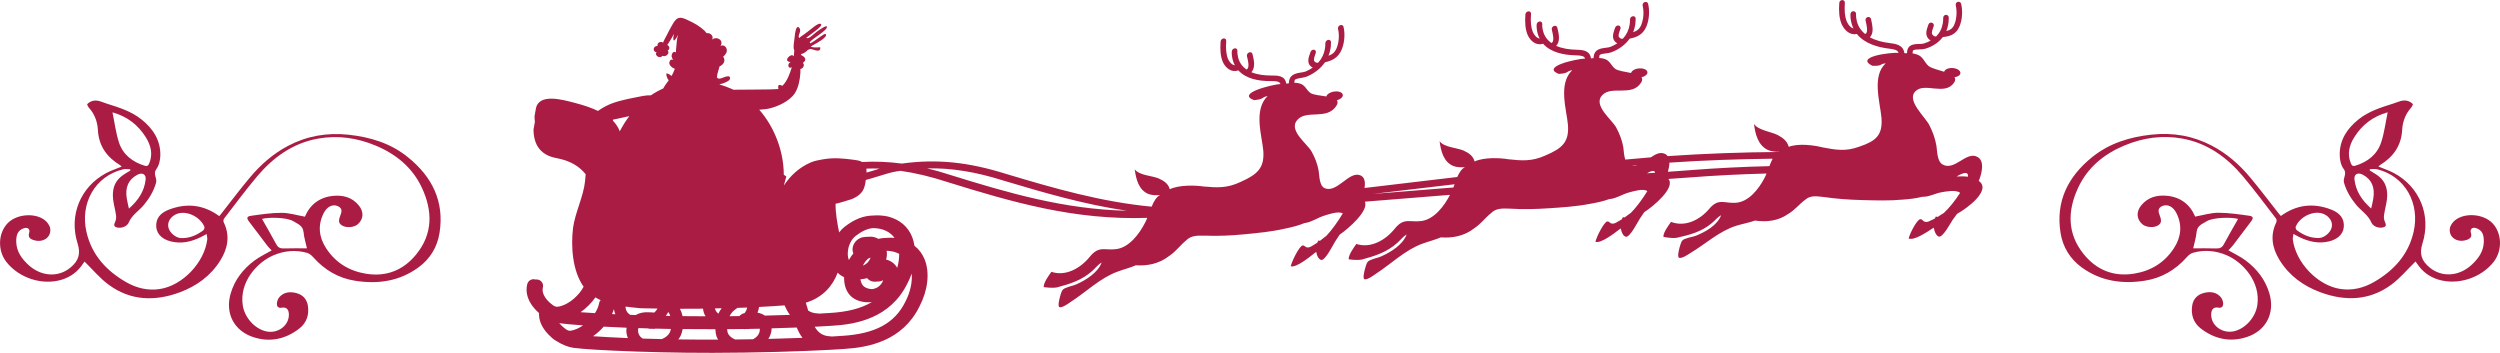 <?xml version="1.0" encoding="UTF-8"?><svg id="b" xmlns="http://www.w3.org/2000/svg" viewBox="0 0 520.34 73.41"><g id="c"><path d="M411.91,37.54c.65-1.71,1.16-4.09-.34-4.88-2.3-1.3-4.78,3.07-7.31,1.54-1.08-.69-1.05-2.71-1.22-3.85-.26-1.53-.78-2.94-1.44-4.23-.75-1.68-5.02-5.27-2.85-7.19,1.91-1.81,6.1,1.05,7.96-1.73,.31-.45,.3-.81,.09-1.12,.68-.09,1.19-.42,1.23-.85,.04-.54-.69-1.02-1.62-1.07-.88-.05-1.64,.29-1.76,.78-1.22-.39-2.59-.71-3.22-1.18-.95-.8-1.11-1.99-2.46-2.43-.28-.11-.58-.17-.89-.21,0-.33,.03-.56,.14-.65,.21-.16,.78-.17,1.24-.19,.41-.01,.84-.02,1.2-.12,1.59-.46,2.85-1.32,3.71-2.45,1.32-.12,2.73-.45,3.47-2.21,.57-1.35,.7-3.15,.35-4.7-.07-.31-.38-.5-.69-.42-.31,.08-.51,.39-.44,.7,.3,1.33,.19,2.86-.28,4-.35,.84-.88,1.2-1.68,1.37,.19-.46,.33-.94,.41-1.46,.06-.29,.07-.59,.08-.89,0-.13,.01-.27,.02-.4,.02-.32-.21-.59-.53-.61-.32-.02-.6,.23-.62,.55-.01,.15-.02,.3-.02,.45-.01,.26-.02,.5-.07,.73-.17,1.09-.64,2.01-1.37,2.75-.01,0-.02,0-.04,0-.06,.02-.26,.08-.55-.16-.46-.35-.37-.76-.04-1.68,.03-.1,.07-.19,.1-.28,.11-.3-.05-.63-.36-.72-.3-.1-.63,.07-.74,.38-.03,.09-.06,.18-.09,.27-.3,.83-.76,2.09,.4,2.96,.05,.04,.11,.08,.16,.11-.44,.25-.93,.46-1.47,.62-.22,.06-.57,.07-.91,.08-.69,.02-1.4,.04-1.93,.43-.54,.43-.6,1.04-.61,1.49-.18,0-.37,0-.55,0-.22-1.75-1.85-1.96-3.08-2.11-1.33-.16-2.84-.5-4.11-1.2,.09-.09,.16-.18,.23-.28,.6-.91,.28-2.29,.08-3.21-.03-.11-.05-.22-.07-.31-.06-.31-.37-.49-.68-.41-.32,.08-.52,.4-.45,.7,.02,.1,.05,.21,.07,.33,.15,.63,.41,1.82,.09,2.3-.04,.06-.12,.14-.27,.19-.78-.64-1.39-1.48-1.69-2.59-.15-.6-.21-1.12-.18-1.56,.02-.32-.22-.58-.54-.59-.32,0-.6,.25-.62,.57-.04,.56,.03,1.21,.21,1.93,.11,.39,.25,.75,.41,1.09-.9-.22-1.4-1.47-1.43-1.53-.36-.94-.48-2.22-.36-3.8,.02-.32-.21-.58-.53-.58-.32,0-.6,.25-.63,.57-.14,1.77,0,3.18,.43,4.29,.34,.87,1.27,2.23,2.68,2.26,.18,0,.36-.02,.55-.06,1.61,2.01,4.34,2.76,6.61,3.04,1.29,.15,1.88,.32,2.07,.89-1.75-.12-9.23,.82-5.45,2.7,2.25,.06,1.4-.43,2.79-.51-2.98,2.56-1.15,8.27-.89,11.42,.23,3.53-1.13,4.74-4.62,5.91-2.86,1.07-4.97,.66-7.71,.14-1.55-.41-4.95-.89-6.98-.1-.31-1.14-1.1-1.82-2.28-2.45-1.39-.71-4.05-.97-4.96-2.32,.27,2.08,.82,4.45,2.91,5.43,.65,.28,1.49,.4,2.34,.38-.02,0-.04,.02-.06,.03-7.59,.06-15.33,.32-23.15,.86-.15-.21-.35-.38-.63-.49-.93-.42-1.9,.09-2.88,.75-1.45,.12-2.9,.24-4.36,.38-.32,.03-.64,.06-.96,.08-.27-.82-.3-1.86-.4-2.56-.26-1.49-.79-2.83-1.45-4.05-.76-1.59-5.06-4.71-2.88-6.84,1.92-1.99,6.15,.41,8.02-2.55,.31-.48,.3-.84,.09-1.12,.69-.16,1.2-.55,1.24-.97,.04-.54-.69-.93-1.64-.89-.89,.04-1.65,.47-1.77,.96-1.23-.25-2.61-.43-3.25-.83-.96-.7-1.12-1.86-2.48-2.16-.28-.08-.59-.11-.9-.12,0-.33,.03-.56,.14-.66,.21-.18,.78-.25,1.25-.31,.42-.05,.85-.11,1.21-.25,1.6-.62,2.88-1.6,3.74-2.82,1.33-.25,2.75-.73,3.5-2.56,.57-1.4,.7-3.2,.34-4.7-.07-.3-.38-.45-.7-.35-.31,.11-.51,.44-.44,.74,.31,1.28,.2,2.81-.28,3.99-.35,.87-.88,1.28-1.69,1.54,.19-.47,.34-.97,.42-1.49,.06-.3,.07-.6,.08-.89,0-.13,0-.27,.02-.4,.02-.32-.22-.56-.54-.55-.32,.02-.6,.29-.63,.61-.01,.15-.02,.3-.02,.45-.01,.26-.02,.5-.07,.73-.17,1.1-.64,2.07-1.38,2.87-.01,0-.02,0-.04,.01-.06,.03-.26,.11-.55-.1-.47-.3-.38-.71-.04-1.66,.04-.1,.07-.19,.1-.29,.11-.31-.06-.62-.36-.68-.31-.06-.64,.14-.74,.45-.03,.09-.06,.18-.1,.27-.3,.86-.76,2.15,.4,2.89,.05,.04,.11,.06,.16,.09-.44,.29-.94,.55-1.48,.76-.22,.08-.57,.13-.92,.17-.69,.09-1.41,.18-1.94,.62-.54,.48-.6,1.09-.61,1.54-.19,.02-.37,.03-.55,.05-.22-1.72-1.86-1.77-3.1-1.8-1.34-.03-2.86-.23-4.14-.81,.09-.09,.17-.19,.24-.3,.6-.96,.28-2.3,.07-3.19-.02-.11-.05-.21-.07-.3-.06-.3-.38-.46-.69-.35-.32,.11-.52,.44-.46,.74,.02,.1,.05,.2,.07,.32,.15,.62,.42,1.77,.1,2.28-.04,.07-.12,.15-.27,.21-.78-.57-1.4-1.35-1.7-2.42-.16-.58-.21-1.1-.18-1.53,.02-.32-.22-.56-.54-.53-.32,.02-.6,.3-.63,.62-.04,.56,.03,1.19,.21,1.9,.11,.38,.25,.72,.42,1.04-.91-.14-1.41-1.34-1.44-1.4-.36-.9-.49-2.16-.36-3.74,.02-.32-.22-.56-.54-.53-.32,.02-.6,.3-.63,.62-.14,1.77,0,3.15,.44,4.22,.34,.84,1.28,2.11,2.69,2.01,.18-.01,.36-.05,.55-.11,1.62,1.85,4.37,2.35,6.66,2.41,1.3,.03,1.9,.14,2.09,.68-1.76,.06-9.29,1.68-5.49,3.2,2.26-.15,1.41-.56,2.81-.77-3,2.82-1.15,8.31-.89,11.42,.24,3.48-1.13,4.81-4.65,6.3-2.88,1.32-5.01,1.1-7.76,.81-1.56-.28-4.99-.48-7.02,.46-.31-1.11-1.11-1.73-2.3-2.27-1.4-.6-4.08-.67-4.99-1.95,.27,2.05,.82,4.37,2.93,5.19,.65,.23,1.5,.28,2.35,.21-.7,.35-1.19,1.14-1.6,2.05-6.41,.75-12.85,1.52-19.3,2.29,.19-1.22,.04-2.31-.92-2.65-2.33-.91-4.84,3.81-7.4,2.68-1.1-.52-1.07-2.52-1.23-3.62-.27-1.47-.79-2.79-1.46-3.97-.76-1.55-5.08-4.5-2.89-6.7,1.93-2.05,6.17,.17,8.05-2.87,.31-.49,.3-.85,.09-1.12,.69-.19,1.21-.6,1.24-1.03,.04-.54-.7-.9-1.65-.81-.89,.08-1.66,.54-1.78,1.04-1.23-.2-2.62-.32-3.26-.69-.96-.66-1.12-1.81-2.49-2.06-.28-.07-.59-.09-.9-.09,0-.33,.03-.56,.14-.66,.21-.18,.79-.28,1.25-.36,.42-.07,.85-.14,1.22-.29,1.61-.68,2.89-1.71,3.75-2.96,1.33-.31,2.76-.85,3.51-2.71,.57-1.42,.71-3.22,.35-4.7-.07-.29-.39-.43-.7-.31-.32,.12-.51,.46-.44,.76,.31,1.26,.2,2.79-.28,3.99-.36,.88-.89,1.32-1.7,1.61,.19-.48,.34-.98,.42-1.5,.06-.3,.07-.6,.08-.89,0-.13,.01-.27,.02-.4,.02-.32-.22-.55-.54-.52-.32,.03-.6,.31-.63,.63-.01,.15-.02,.3-.02,.45-.01,.26-.02,.5-.07,.73-.17,1.1-.64,2.08-1.38,2.91-.01,0-.03,0-.04,.01-.06,.03-.26,.12-.55-.07-.47-.28-.38-.7-.04-1.65,.04-.1,.07-.2,.1-.29,.1-.32-.06-.61-.36-.67-.31-.05-.64,.16-.74,.48-.03,.09-.06,.18-.1,.28-.3,.86-.77,2.17,.41,2.87,.05,.03,.11,.06,.16,.09-.44,.31-.94,.59-1.49,.82-.22,.09-.57,.15-.92,.2-.7,.11-1.41,.23-1.95,.69-.55,.5-.6,1.11-.61,1.56-.19,.02-.37,.04-.55,.07-.22-1.71-1.87-1.7-3.11-1.69-1.35,0-2.87-.15-4.15-.69,.09-.1,.17-.2,.23-.3,.6-.98,.28-2.31,.07-3.19-.02-.11-.05-.21-.07-.3-.07-.3-.38-.44-.69-.33-.32,.12-.52,.45-.46,.75,.02,.1,.05,.2,.07,.32,.15,.61,.42,1.75,.1,2.27-.04,.07-.12,.15-.27,.22-.78-.55-1.4-1.31-1.7-2.37-.15-.58-.22-1.09-.18-1.52,.02-.32-.22-.55-.54-.52-.32,.03-.6,.31-.63,.63-.04,.56,.03,1.19,.22,1.89,.11,.38,.25,.72,.42,1.03-.91-.12-1.41-1.3-1.44-1.36-.36-.89-.49-2.15-.36-3.73,.02-.32-.22-.55-.54-.52-.32,.03-.6,.31-.63,.63-.14,1.77,0,3.15,.44,4.21,.34,.83,1.28,2.08,2.7,1.94,.18-.02,.36-.06,.56-.12,1.63,1.81,4.38,2.24,6.67,2.22,1.31-.01,1.9,.08,2.09,.61-1.77,.13-9.32,1.95-5.5,3.36,2.27-.22,1.41-.59,2.82-.85-3,2.9-1.15,8.33-.89,11.42,.24,3.47-1.13,4.84-4.66,6.42-2.89,1.39-5.02,1.22-7.78,.98-1.56-.24-4.99-.39-7.03,.57-.31-1.11-1.11-1.71-2.3-2.24-1.4-.59-4.08-.63-5-1.91,.28,2.05,.82,4.36,2.93,5.17,.65,.22,1.5,.27,2.35,.19-.79,.4-1.32,1.36-1.75,2.42-10.47-.99-20.17-3.78-30.24-6.8-7.95-2.5-14.52-3.17-21.76-2.17-2.78-.37-5.49-.48-8.25-.33-.53-.31-1.23-.39-1.85-.47-2.06-.28-4.12-.47-6.26-.09-.82,.15-1.8,.3-2.59,.65-2.45,1.07-4.22,2.73-5.61,4.82,.17-.63,.35-1.26,.52-1.89-.18-.13-.36-.24-.53-.37-.01-4.83-1.89-9.85-5.11-13.53,.86-.05,1.54-.13,1.89-.21,1.86-.39,4.45-1.54,5.54-3.25,.74-1.16,1.05-2.83,1.13-4.13,.01-.21,.03-.56,.01-.89,.53-.03,1.01-.86,.51-1.26,1.01-.69,.32-1.33-.37-1.64,0-.05,0-.1,0-.14,0-.02,0-.04,0-.06,.45-.06,1.01-.43,1.42-.87,.23-.09,.45-.19,.57-.19,.44,.01,2.15,.97,2-.33-.03-.1-1.34,.19-1.99-.18,.61-.4,3.89-1.98,3.07-2.62-.3-.14-2.01,1.4-3.16,1.96-.03-.07-.07-.14-.11-.21,.46-.78,3.69-2.45,3.58-3.24-.05-.51-1.89,.89-2.12,1.04-.46,.3-1.77,1.72-2.17,1.24,.97-.78,3.55-2.48,3.06-2.81-.52-.57-2.22,1.29-4.01,2.44-.17,.1-.34,.25-.5,.43-.06-.08-.12-.16-.14-.25-.01-.13,.03-.27,.07-.42,.05-.15,.1-.3,.15-.45,.05-.15,.09-.32,.09-.49,0-.08-.01-.17-.04-.25-.03-.08-.06-.14-.11-.21-.04-.07-.09-.13-.17-.19-.04-.03-.11-.05-.18-.04-.07,.02-.13,.06-.16,.1-.14,.16-.18,.32-.23,.47-.09,.31-.14,.62-.19,.93-.05,.31-.08,.62-.11,.93-.03,.3-.09,.61-.12,.92-.04,.31-.06,.62-.05,.93,.01,.15,.03,.31,.08,.45,.01,.04,.03,.08,.05,.12,0,.02,0,.04,.01,.06-.04,.39-.07,.78-.11,1.16-.02,0-.04,.01-.06,.02-.35-.86-2.4,1.09-.6,1.2-.73,.32-.58,1.55,.25,1.09-.42,1.39-.97,2.88-1.91,3.81-.03,.02-.07,.03-.1,.05-.68-.4-.94-.16-.78,.68-1.47,.14-7.45,.09-9.38,.14-.16-.08-.32-.15-.48-.23-.81-.35-1.62-.64-2.44-.87,.39-.1,.77-.22,1.15-.37,.2-.08,.41-.18,.6-.29,.1-.06,.19-.13,.28-.21,.08-.08,.17-.18,.2-.32,.02-.11,.02-.24-.05-.36-.08-.12-.22-.15-.33-.15-.23,0-.44,.06-.65,.13-.21,.07-.41,.14-.61,.22-.2,.07-.41,.15-.59,.15,0,0,0,0-.01,0h0c-.19,0-.36-.11-.49-.24,0-.04,0-.08,.01-.12,.04-.46,.14-.91,.3-1.35,.09-.28,.18-.57,.25-.86,.84-.32,1.34-1.25,.74-2,.46-.36,.86-.93,.75-1.52-.1-.56-.7-1.08-1.3-.71,.77-1.19-.79-2.14-1.76-1.32,.38-.63-.18-1.28-.81-1.36-.11-.01-.22-.01-.33,0-.16-.22-.34-.41-.49-.57-1.02-.94-2.19-1.58-3.46-2.16-.57-.26-1.34-.64-1.99-.37-.64,.27-1,1.08-1.34,1.63-.37,.62-.7,1.3-1.03,1.95-.17,.34-.55,.96-.74,1.5-.43-.34-1.3-.05-1.14,.67-1.09,.03-1.01,1.36-.21,1.28-.55,.84,.83,1.45,1.2,.79,.66,.37,1.67-.54,1.1-1.09,.58-.31,.37-.97-.07-1.17,.15-.2,.27-.4,.33-.5,.39-.59,.73-1.2,1.08-1.84-.09,.39-.31,1.14-.02,1.45,.42-.32,.63-.79,.85-1.23-.27,.85-.29,1.77-.38,2.65-.04,.33-.07,.68-.06,1.02-.39-.27-.75,.01-.87,.46-.13,.48,.1,.79,.33,1.15-.39-.32-.77,.04-.83,.47-.08,.48,.25,.77,.56,1.03,.18,.13,.37,.23,.58,.3-.19,.51-.4,1.01-.67,1.49-.06-.03-.12-.07-.18-.11-.12-.08-.23-.18-.37-.26-.13-.08-.29-.14-.46-.15-.03,0-.06,0-.09,0,0,.03,0,.06,0,.09,0,.49,.19,.97,.49,1.34-.39,.54-.82,1.08-1.13,1.69-.89,.4-1.75,.87-2.57,1.43-1.11-.04-2.35,.27-3.41,.48-1.79,.35-4.26,.87-5.88,1.73-.62,.32-1.2,.65-1.73,1.04-1.28-.61-2.88-1.17-4.92-1.7-2.37-.61-7.42-2.07-8.01,1.25-.09,.52-.18,1.04-.28,1.57,0,.39,.03,.77,.08,1.13,0,.02-.01,.04-.01,.06-.09,.52-.18,1.04-.28,1.57,.03,3.27,1.54,5.35,4.77,5.94,2.89,.54,4.72,1.68,6.09,3.35-.02,.46-.07,.95-.13,1.48-.36,3.25-2.04,6.44-2.5,9.68-.46,3.82-.16,8.92,2.2,12.27-.93,1.75-2.83,3.45-4.65,4-.33,.1-.64,.16-.93,.17-.19-.04-.38-.09-.56-.17-.04-.03-.08-.06-.12-.08-.08-.08-.18-.15-.28-.2-.57-.43-1.09-.94-1.46-1.5-.48-.73-.64-1.42-.48-2.07,.18-.72-.25-1.45-.98-1.63-.19-.05-.37-.05-.55-.02-.03-.01-.05-.02-.08-.03-.72-.18-1.46,.26-1.64,.98-.35,1.38-.06,2.84,.84,4.21,.39,.59,.87,1.14,1.4,1.62,.07,.07,.14,.14,.21,.2-.05,1.09,.28,2.2,.98,3.25,.39,.59,.87,1.13,1.4,1.61,.39,.41,.83,.74,1.3,.99,1.18,.76,2.44,1.24,3.48,1.38,3.41,.5,20.05,1.25,34.45,1,.08,0,.16,0,.25,0,.13,0,.26,0,.39,0,9.8-.13,18.55-.55,21.31-.77,5.01-.31,12.09-1.64,15.63-8.85,1.75-3.36,2.16-6.99,1.1-9.7-.46-1.19-1.19-2.17-2.15-2.92-.09-.62-.25-1.22-.46-1.78-.85-2.19-2.59-3.67-5.02-4.3-.02,0-.04,0-.05-.01-1.05-.22-2.03-.29-2.97-.21-2.1,.02-3.98,.76-6,2.32-.43,.33-.83,.74-1.18,1.2-.38-1.91-.76-3.97-.74-5.97,0,.07,3.09-.84,3.37-.96,1.02-.43,2.01-1.06,2.47-2.11,.26-.6,.38-1.24,.44-1.88,.82-.21,1.68-.48,2.53-.74,1.45-.45,2.83-.88,3.92-1.05,.26-.04,.52-.07,.78-.11,3.09,.43,6.27,1.2,9.73,2.32,13.6,4.23,26.53,7.98,41.63,7.47-.14,.37-.28,.71-.44,.98-1.19,2.35-3.3,5.16-5.98,5.52-2.42,.34-3.6-.8-5.55,1.61-1.95,2.41-5.03,4.12-7.98,3.12-.57,.79-1.66,2.31-1.6,3.17,0,0,1.62,.29,2.77,.07,2.71-.72,5.16-1.48,7.33-3.42,.84-.77,1.29-1.41,1.96-1.76-.77,2.11-3.27,3.65-5.2,4.52-.75,.35-1.48,.41-2.23,.76-.89,.29-.94,.87-1.23,1.82-.1,.37-.51,1.9-.17,2.16,.48,.32,1.94-.74,2.4-1.06,3.2-2.06,6.11-4.96,9.69-6.28,1.24-.47,2.61-.8,3.86-1.34,2.26,.16,4.8-.26,6.95-1.95,1.47-1.01,2.18-2.12,3.53-3.24,1.09-1.1,2.47-.98,3.86-.98,2.77,.11,5.43-.01,8.23-.28,2.8-.27,5.6-.53,8.42-1.17,1.52-.31,2.85-.65,4.09-1.16,.08-.01,.16-.02,.24-.04,1.32-.2,2.55-1.1,3.88-1.51,.81-.25,3.01-1.03,3.87-.46-1.03,1.73-2.38,3.58-3.45,4.69-.19,.14-.35,.26-.48,.36-.25,.21-.51,.41-.77,.61-.16,.05-.29,.04-.38-.04-.1,.16-.17,.32-.24,.48-.27,.18-.54,.35-.83,.51-.38,.25-.76,.5-1.2,.47-.51-.02-.62-.53-1.06-.4-.64,.18-2.11,3.04-2.43,4.31,1.13,.39,4.07-2.03,5-2.76,.1-.08,.2-.15,.31-.23,.12,.84,.51,1.53,1.02,1.68,.87,.17,2.52-3.22,2.95-3.89,.29-.46,.6-.92,.91-1.38,1.78-1.2,6.13-4.99,5.24-6.86,5.86-.49,11.78-.96,17.72-1.42-1.19,2.33-3.29,5.1-5.96,5.45-2.42,.33-3.6-.81-5.55,1.61-1.95,2.42-5.03,4.13-7.98,3.16-.57,.8-1.66,2.32-1.6,3.19,0,0,1.62,.28,2.77,.05,2.71-.74,5.17-1.51,7.34-3.45,.85-.77,1.29-1.41,1.96-1.76-.77,2.11-3.27,3.65-5.2,4.52-.75,.35-1.48,.42-2.23,.77-.89,.29-.94,.87-1.23,1.83-.1,.37-.51,1.91-.17,2.16,.48,.31,1.94-.75,2.4-1.08,3.2-2.07,6.11-4.98,9.69-6.28,1.24-.46,2.61-.79,3.86-1.32,2.26,.18,4.79-.21,6.94-1.88,1.47-.99,2.18-2.09,3.53-3.19,1.09-1.08,2.47-.94,3.86-.91,2.76,.17,5.42,.11,8.21-.08,2.79-.19,5.58-.36,8.4-.9,1.52-.26,2.84-.55,4.08-1,.08,0,.16-.02,.24-.03,1.32-.14,2.54-1,3.87-1.35,.8-.22,3-.9,3.85-.29-1.02,1.68-2.37,3.48-3.44,4.54-.19,.13-.35,.24-.48,.34-.26,.2-.51,.39-.77,.58-.16,.04-.28,.03-.38-.06-.1,.15-.17,.31-.24,.47-.27,.17-.54,.33-.83,.48-.38,.23-.76,.47-1.19,.42-.5-.05-.61-.55-1.05-.44-.64,.16-2.11,2.96-2.43,4.22,1.13,.43,4.06-1.87,4.98-2.57,.1-.07,.2-.14,.31-.21,.12,.85,.5,1.56,1.02,1.73,.87,.21,2.51-3.12,2.94-3.77,.29-.45,.6-.9,.91-1.34,1.87-1.19,6.57-5.1,5.03-6.92,1.48-.1,2.95-.2,4.42-.31,5.37-.42,10.71-.68,16-.82-.14,.38-.29,.71-.45,.99-1.19,2.27-3.28,4.93-5.95,5.1-2.41,.17-3.58-1.05-5.52,1.26-1.95,2.31-5.01,3.85-7.95,2.72-.56,.77-1.65,2.24-1.59,3.11,0,0,1.61,.36,2.76,.2,2.7-.6,5.14-1.23,7.3-3.04,.84-.72,1.28-1.34,1.95-1.65-.77,2.07-3.26,3.46-5.18,4.23-.75,.31-1.47,.33-2.22,.65-.89,.25-.93,.82-1.23,1.77-.1,.36-.51,1.89-.17,2.16,.48,.34,1.94-.64,2.39-.94,3.19-1.9,6.08-4.63,9.64-5.71,1.23-.38,2.59-.62,3.84-1.06,2.25,.34,4.77,.13,6.9-1.38,1.46-.88,2.17-1.93,3.51-2.93,1.09-1,2.45-.74,3.83-.6,2.75,.4,5.38,.58,8.15,.65,2.77,.07,5.54,.16,8.34-.1,1.51-.11,2.82-.26,4.05-.59,.08,0,.16,0,.24,0,1.31,0,2.52-.74,3.84-.95,.8-.14,2.98-.58,3.82,.14-1.02,1.58-2.35,3.25-3.41,4.2-.19,.11-.35,.21-.48,.29-.25,.17-.51,.34-.77,.5-.15,.03-.28,0-.37-.1-.09,.14-.17,.29-.24,.45-.26,.14-.53,.28-.82,.39-.38,.2-.75,.39-1.18,.3-.5-.1-.61-.62-1.04-.56-.63,.09-2.09,2.77-2.41,4.01,1.12,.55,4.03-1.47,4.94-2.06,.1-.06,.2-.12,.3-.18,.12,.87,.5,1.63,1.01,1.85,.86,.3,2.49-2.87,2.92-3.48,.29-.42,.59-.84,.91-1.25,2-1.07,7.32-4.97,4.48-6.88Zm-69.11-1.47c1.11-.66,1.61-.6,1.69-.12-.56,.04-1.13,.08-1.69,.12Zm-3.12-1.58c.38-.03,.75-.07,1.13-.1-.38,.12-.75,.16-1.13,.1Zm-37.17,4.53c-5.6,.43-11.18,.88-16.72,1.34,5.67-.68,11.33-1.36,16.96-2.01-.08,.23-.16,.46-.24,.68Zm-147,24.99c-.05,.33-.18,.66-.4,.98-.06,.07-.12,.14-.18,.21,0,0,0,0-.02,0-.02,0-.04,0-.06,.01-.06,.01-.12,.02-.18,.04-.13,.04-.25,.1-.35,.18-.16,.1-.31,.22-.44,.36-.6,0-1.2,.01-1.81,.02-.07,0-.15,0-.22,0,.24-.48,.57-.93,1.03-1.28,.21-.16,.41-.31,.6-.45,.69-.02,1.37-.05,2.04-.07Zm-16,1.75c-.31,0-.63-.01-.94-.02,.18-.23,.34-.46,.47-.72,.01-.03,.03-.06,.04-.09,.19,.25,.33,.53,.43,.82Zm-11.43-.36c-.24-.01-.47-.02-.7-.03,.16-.34,.29-.69,.4-1.03,.05,.36,.14,.71,.3,1.06Zm-.49-40.5s1.63-.32,3.39-.73c-.72,.96-1.38,2.01-1.98,3.15-.32-.78-.76-1.51-1.42-2.19,0-.08,0-.15,.01-.22Zm-3.67,36.99c.17,.1,.34,.2,.52,.3,.19,.1,.38,.2,.57,.28-.17,.19-.29,.42-.33,.69-.11,.65-.42,1.35-.85,2.02-1.12-.07-2.13-.14-3-.2,1.19-.82,2.27-1.91,3.09-3.08Zm-4.42,6.78c-.33,.1-.64,.16-.93,.18-.2-.03-.38-.09-.56-.17-.6-.4-1.17-.89-1.61-1.44,.15,.03,.3,.06,.44,.08,.82,.11,2.39,.25,4.51,.4-.6,.42-1.23,.75-1.86,.94Zm3.93,1.31c.81-.56,1.56-1.24,2.22-1.99,1.47,.08,3.08,.15,4.77,.22-.13,.71-.04,1.45,.27,2.16-2.91-.12-5.4-.26-7.25-.39Zm7.73-4.45c-.28-.18-.53-.42-.7-.71-.18-.33-.27-.68-.26-1.01,1.09,.15,2.17,.26,3.19,.35,0,0,1.32,.03,3.44,.06-.01,.03-.03,.06-.04,.09-.14,.28-.36,.53-.64,.76-.38-.06-.76-.09-1.13-.07-.99-.08-1.93,.12-2.71,.57-.39-.01-.77-.03-1.15-.04Zm8.23,3.7c-.27,.55-.87,1.03-1.64,1.35-1.37-.03-2.71-.07-3.99-.11-.28-.18-.53-.41-.7-.7-.27-.49-.33-1-.19-1.48,.66,.02,1.32,.04,1.99,.06,.16,.06,.33,.09,.5,.09,.11,0,.22,0,.32-.02,.1,.02,.21,.03,.32,.04,.17,0,.33-.02,.49-.06,1.04,.02,2.09,.05,3.15,.07-.07,.3-.15,.57-.25,.77Zm6.93-4.99c.04,.31,.1,.6,.18,.86,.09,.26,.21,.5,.36,.73-1.6,0-3.2-.01-4.79-.03-.11-.53-.3-1.05-.57-1.53,1.5,0,3.13,0,4.83-.02Zm-5.14,6.4c.18-.23,.34-.47,.47-.72,.19-.4,.34-.89,.44-1.43,2.26,.02,4.55,.03,6.8,.03,.02,.54,.09,1.04,.22,1.44,.09,.26,.21,.5,.36,.73-2.78,0-5.58,0-8.28-.05Zm8.35-5.34c-.32-.26-.55-.56-.67-.89-.02-.07-.04-.14-.06-.22,.47,0,.93-.02,1.4-.03-.27,.36-.5,.74-.68,1.13Zm8.2,4.5c-.27,.35-.62,.61-1.01,.81-.67,.01-1.34,.02-2.03,.03-.56,0-1.12,.01-1.69,.02-.77-.33-1.33-.82-1.53-1.39-.06-.2-.11-.46-.13-.76,.06,0,.12,0,.19,0,.13,0,.26,0,.39,0,.92,0,1.84-.02,2.74-.03,.1,.02,.21,.03,.31,.03,.11,0,.22-.01,.32-.04,.1,.02,.21,.03,.32,.03,.11,0,.22-.01,.33-.04,.74-.01,1.48-.03,2.2-.04,.05,.46-.1,.95-.42,1.4Zm-.07-4.72c.17-.39,.28-.79,.32-1.19,1.96-.1,3.77-.21,5.31-.33,.31,.7,.67,1.38,1.12,1.98-1.6,.05-3.35,.1-5.21,.15-.44-.31-.97-.51-1.54-.61Zm2.26,5.46c.45-.71,.68-1.47,.68-2.2,1.88-.05,3.64-.11,5.23-.17,.32,.77,.7,1.5,1.19,2.15-2.13,.08-4.53,.16-7.1,.22Zm28.93-11.53c.36-.68,.65-1.37,.9-2.07,.17,1.78-.29,3.89-1.32,5.87-2.19,4.44-6.22,6.66-13.1,7.09-.52,.04-1.28,.09-2.23,.14-.09-.02-.17-.04-.27-.04-1.57-.04-2.54-.76-3.27-1.99,1.63-.08,2.89-.15,3.67-.21,5.01-.29,12.08-1.59,15.63-8.8Zm-8.37-1.11c.39,.48,1,.77,1.71,.74,.11,0,.22-.02,.32-.04,.1,.01,.21,.01,.32,0,.34-.02,.67-.11,.97-.26-.08,.31-.27,.65-.63,1.04-.39,.42-.97,.71-1.65,.8-.84-.02-1.59-.33-1.95-.8-.25-.33-.41-.76-.48-1.25,.48-.03,.94-.11,1.38-.24Zm-.89-2.61c.29-.59,.66-1.1,1.09-1.44,.03-.02,.06-.05,.09-.07,.14-.04,.28-.09,.41-.16-.08,.31-.27,.65-.63,1.04-.25,.27-.58,.48-.96,.63Zm7.15,.46c-.51-.91-1.36-1.52-2.31-1.72,.18-.62,.22-1.24,.11-1.84,.44,.02,.9,.07,1.39,.18,.44,.11,.85,.27,1.22,.46,.01,.92-.12,1.91-.41,2.92Zm-10.21-3.88c.22-1.13,.81-2.19,1.54-2.75,1.29-1,2.4-1.52,3.64-1.65,.51,0,1.04,.07,1.62,.19,1.25,.33,2.2,.95,2.85,1.85-.57-.05-1.11-.05-1.65,0-.58,0-1.15,.07-1.71,.2-.64-.37-1.38-.53-2.11-.42-.24-.01-.49,0-.74,.04-.01,0-.02,0-.03,0-1.28,.06-2.39,1.13-2.49,2.4-.03,.37,.03,.71,.17,1.01-.35,.41-.67,.88-.94,1.38-.25-.62-.3-1.4-.14-2.24Zm-2.19,4.88c.37,.39,.83,.71,1.35,.94-.04,1.34,.3,2.57,.99,3.49,.85,1.13,2.4,1.77,4.14,1.73,.15,0,.3-.02,.45-.03,.06,0,.12,0,.18,0-2.2,1.31-5.07,2.05-8.74,2.26-.52,.04-1.28,.08-2.23,.13-.08-.02-.17-.04-.27-.04-.81-.02-1.46-.23-2-.59-.05-.18-.11-.36-.16-.55-.11-.37-.22-.74-.33-1.1,.14-.03,.26-.07,.35-.1,3.29-1.13,5.28-3.43,6.28-6.15Zm8.19-21.48c-.71,.22-1.45,.45-2.17,.64,0-.02,0-.05,0-.07,.01-.25,0-.5-.03-.75,.92-.03,1.84-.03,2.75,0-.18,.06-.37,.11-.55,.17Zm10.44-.23c5.08-.1,10.1,.72,15.87,2.54,8.59,2.58,16.92,4.99,25.7,6.28-13.01-.29-24.59-3.67-36.69-7.43-1.68-.55-3.3-1.01-4.87-1.39Zm158.84,.38c-1.55,.11-3.1,.22-4.66,.33,.18-.64,.31-1.3,.31-1.9,7.25-.49,14.43-.74,21.49-.82-.25,.48-.47,1.01-.67,1.55-5.45,.13-10.95,.4-16.48,.83Zm55.43,1.31c1.86-1.1,2.47-.85,2.36,.05-.77-.09-1.57-.09-2.36-.05Z" style="fill:#ab1c45;"/><path d="M46.03,44.51c2-2.54,3.94-5.14,6.02-7.61,2.23-2.65,4.82-4.92,7.92-6.55,3.96-2.08,8.13-2.78,12.58-2.31,4.56,.49,8.8,1.79,12.38,4.7,4.99,4.04,7.6,9.18,6.55,15.75-.47,2.95-1.96,5.4-4.39,7.17-3.95,2.88-8.42,3.52-13.15,2.78-3.51-.55-6.39-2.25-8.74-4.9-.34-.38-.8-.77-1.28-.91-2.38-.67-4.73-.46-7.01,.51-3.4,1.45-7.13,5.56-6.38,10.43,.37,2.44,2.39,4.8,4.79,5.38,2.52,.61,4.96-1.25,4.8-3.66-.07-.98-.57-1.42-1.52-1.24-.72,.13-.99-.33-.97-.84,.01-.47,.21-1.02,.52-1.37,.93-1.05,2.18-1.18,3.46-.86,1.33,.33,2.22,1.2,2.46,2.58,.32,1.92-.24,3.63-1.77,4.82-2.88,2.22-6.13,2.94-9.63,1.77-4.02-1.34-5.86-5.01-4.65-9.09,.84-2.84,2.58-5.06,4.9-6.8,1.13-.85,2.45-1.46,3.62-2.14-.28-.3-.65-.64-.95-1.04-1.25-1.64-2.47-3.31-3.74-4.94-.55-.72-.52-1.09,.37-1.22,2.13-.3,4.27-.63,6.41-.62,1.58,0,3.16,.5,4.83,.8,1.06-2.51,3.03-4.05,5.86-4.33,2.05-.2,3.95,.28,5.33,1.95,1.12,1.35,1.03,2.86-.15,3.93-.79,.72-2.49,.84-3.36,.25-.71-.48-.75-.97-.19-2.39,.31-.8,.05-1.37-.79-1.66-1.03-.36-2.13,.2-2.8,1.53-1.25,2.5-.99,4.96,.49,7.25,1.96,3.03,4.79,4.77,8.35,5.35,4.27,.68,7.79-.77,10.44-4.04,3.47-4.27,3.41-9.03,1.19-13.82-1.97-4.24-5.38-7.04-9.65-8.82-3.88-1.62-7.92-2.19-12.04-1.44-5.21,.95-9.28,3.89-12.62,7.85-2.39,2.84-4.61,5.83-6.88,8.78-.14,.18-.18,.58-.08,.78,1.34,2.75,.88,5.36-.65,7.85-2.01,3.28-4.98,5.42-8.51,6.73-5.15,1.9-10.2,1.77-14.76-1.57-1.86-1.36-3.36-3.2-5.05-4.84-.03,.04-.2,.27-.36,.51-1.05,1.59-2.51,2.67-4.3,3.24-4.08,1.29-8.98-.3-11.62-3.69-1.86-2.38-1.71-6.02,.32-8.08,1.85-1.87,5.64-2.2,7.71-.58,.52,.41,1.02,1.11,1.11,1.73,.26,1.88-1.58,3.06-3.54,2.37-.72-.25-1.1-.63-.84-1.48,.24-.75-.29-1.2-1.05-.97-1.29,.4-1.7,1.36-1.64,2.93,.07,1.99,1.18,3.48,2.58,4.76,2.48,2.27,6.04,2.69,8.67,.54,1.74-1.42,2.19-2.9,1.52-5.03-1.86-5.84,.57-11.79,5.95-14.66,1.01-.54,2.12-.9,3.19-1.34,0-.03,0-.07-.03-.08-.09-.08-.17-.17-.27-.23-2.76-1.68-4.44-3.99-4.62-7.33-.09-1.69-.66-3.27-1.83-4.58-.2-.22-.46-.72-.38-.8,.26-.28,.64-.51,1.01-.63,1.08-.35,2.03,.2,3.02,.52,2.57,.81,5.14,1.6,7.28,3.32,2.36,1.9,3.95,4.28,3.9,7.43-.02,.97-.25,2.11-.81,2.85-.8,1.05,.19,1.89-.08,2.87-.5,1.75-1.38,3.21-2.51,4.59-1.03,1.26-2.52,2.11-3.19,3.71-.34,.81-1.5,1.23-2.39,1.03-.59-.14-.77-.42-.48-1.03,.2-.43,.31-.97,.25-1.43-.14-1.12-.48-2.22-.61-3.34-.23-1.91,.14-3.65,1.76-4.9,.57-.44,1.21-.78,1.82-1.17-.01-.09-.03-.17-.04-.26-.51,0-1.04-.1-1.52,.02-5.88,1.47-8.93,7.14-7.58,13.03,1.09,4.76,4.12,8.07,8.27,10.45,2.17,1.24,4.52,1.81,6.99,1.43,4.74-.72,9.28-5.5,9.88-10.28,.04-.34-.06-.7-.12-1.17-.53,.28-.86,.47-1.21,.64-1.99,.97-4.05,1.45-6.25,.9-2.06-.51-3.19-1.84-3.03-3.63,.14-1.61,1.31-2.48,2.65-2.99,3.69-1.42,7.2-1.03,10.46,1.35,.13-.14,.28-.29,.4-.45Zm-21.29-14.91c.84,2.59,2.84,4.12,5.42,4.91,.49,.15,.71-.07,.89-.48,.82-1.96,.35-3.78-.7-5.46-1.61-2.58-3.88-4.33-6.94-5.19,.45,2.17,.7,4.26,1.34,6.23Zm38.43,18.7c-.12-1.36-1.2-1.68-2.07-2.23-1.39-.88-5.37-.88-6.56-.5,.98,1.74,2,3.49,2.96,5.27,.36,.67,.82,.9,1.58,.87,1.63-.06,3.27-.02,4.81-.02-.24-1.09-.61-2.23-.71-3.4Zm-20.87-.36c.18-.13,.32-.55,.24-.74-.91-2.24-4.26-3.76-6.33-2.37-.95,.64-1.4,1.61-1.14,2.59,.28,1.04,1.46,2.04,2.52,2.13,.21,.02,.42,0,.63,0,1.54-.07,2.87-.7,4.08-1.6Zm-11.99-10.55c.13-1.13-.7-1.56-1.73-1.01-1.86,.99-2.59,2.63-2.18,5.01,.1,.61,.26,1.21,.43,2.03,1.94-1.71,3.21-3.61,3.48-6.03Z" style="fill:#ab1c45;"/><path d="M474.72,44.96c3.26-2.38,6.77-2.77,10.46-1.35,1.34,.52,2.51,1.38,2.65,2.99,.16,1.79-.97,3.12-3.03,3.63-2.2,.55-4.27,.07-6.25-.9-.35-.17-.68-.36-1.21-.64-.05,.47-.16,.83-.12,1.17,.61,4.78,5.14,9.56,9.88,10.28,2.47,.38,4.83-.19,6.99-1.43,4.14-2.38,7.18-5.69,8.27-10.45,1.35-5.89-1.7-11.56-7.58-13.03-.48-.12-1.01-.02-1.52-.02-.01,.09-.03,.17-.04,.26,.61,.39,1.25,.73,1.82,1.17,1.62,1.25,1.99,3,1.76,4.9-.14,1.12-.47,2.22-.61,3.34-.06,.46,.05,1,.25,1.43,.29,.62,.11,.9-.48,1.03-.89,.2-2.05-.22-2.39-1.03-.67-1.59-2.16-2.45-3.19-3.71-1.13-1.38-2.01-2.84-2.51-4.59-.28-.98,.72-1.82-.08-2.87-.56-.73-.8-1.88-.81-2.85-.06-3.14,1.53-5.52,3.9-7.43,2.14-1.72,4.71-2.51,7.28-3.32,.99-.31,1.94-.86,3.02-.52,.37,.12,.75,.35,1.01,.63,.08,.09-.18,.58-.38,.8-1.17,1.31-1.74,2.9-1.83,4.58-.19,3.34-1.87,5.65-4.62,7.33-.1,.06-.18,.15-.27,.23-.02,.02-.02,.05-.03,.08,1.06,.44,2.17,.8,3.19,1.34,5.38,2.87,7.81,8.82,5.95,14.66-.68,2.12-.22,3.61,1.52,5.03,2.64,2.15,6.2,1.73,8.67-.54,1.4-1.28,2.51-2.77,2.58-4.76,.05-1.57-.35-2.53-1.64-2.93-.75-.23-1.28,.21-1.05,.97,.27,.85-.12,1.23-.84,1.48-1.96,.69-3.8-.49-3.54-2.37,.09-.63,.59-1.33,1.11-1.73,2.07-1.62,5.86-1.29,7.71,.58,2.03,2.06,2.17,5.69,.32,8.08-2.64,3.39-7.54,4.97-11.62,3.69-1.79-.57-3.25-1.65-4.3-3.24-.16-.24-.34-.48-.36-.51-1.69,1.64-3.2,3.48-5.05,4.84-4.56,3.34-9.61,3.47-14.76,1.57-3.53-1.31-6.5-3.45-8.51-6.73-1.53-2.5-1.99-5.1-.65-7.85,.1-.21,.06-.6-.08-.78-2.27-2.94-4.48-5.93-6.88-8.78-3.34-3.96-7.41-6.91-12.62-7.85-4.13-.75-8.17-.18-12.04,1.44-4.27,1.78-7.68,4.58-9.65,8.82-2.22,4.79-2.28,9.55,1.19,13.82,2.66,3.27,6.17,4.72,10.44,4.04,3.57-.57,6.4-2.32,8.35-5.35,1.48-2.29,1.74-4.75,.49-7.25-.67-1.33-1.77-1.89-2.8-1.53-.84,.29-1.1,.86-.79,1.66,.55,1.42,.51,1.91-.19,2.39-.87,.6-2.57,.47-3.36-.25-1.18-1.07-1.27-2.58-.15-3.93,1.39-1.67,3.28-2.15,5.33-1.95,2.82,.27,4.8,1.81,5.86,4.33,1.67-.3,3.25-.8,4.83-.8,2.14,0,4.28,.33,6.41,.62,.89,.12,.92,.5,.37,1.22-1.26,1.63-2.48,3.3-3.74,4.94-.3,.4-.68,.74-.95,1.04,1.17,.68,2.49,1.28,3.62,2.14,2.32,1.74,4.06,3.97,4.9,6.8,1.21,4.07-.63,7.75-4.65,9.09-3.5,1.16-6.76,.45-9.63-1.77-1.53-1.18-2.09-2.9-1.77-4.82,.23-1.37,1.12-2.25,2.46-2.58,1.28-.32,2.53-.19,3.46,.86,.31,.35,.5,.9,.52,1.37,.01,.51-.25,.97-.97,.84-.95-.17-1.45,.26-1.52,1.24-.17,2.4,2.27,4.26,4.8,3.66,2.4-.58,4.41-2.94,4.79-5.38,.75-4.87-2.98-8.98-6.38-10.43-2.28-.97-4.63-1.18-7.01-.51-.48,.13-.94,.52-1.28,.91-2.35,2.65-5.24,4.35-8.74,4.9-4.73,.74-9.2,.1-13.15-2.78-2.42-1.77-3.92-4.22-4.39-7.17-1.05-6.56,1.55-11.7,6.55-15.75,3.59-2.9,7.83-4.21,12.38-4.7,4.44-.48,8.62,.23,12.58,2.31,3.1,1.63,5.69,3.89,7.92,6.55,2.08,2.48,4.02,5.07,6.02,7.61,.13,.16,.28,.31,.4,.45Zm22.23-21.59c-3.05,.86-5.33,2.61-6.94,5.19-1.05,1.68-1.52,3.51-.7,5.46,.17,.41,.39,.63,.89,.48,2.58-.79,4.58-2.32,5.42-4.91,.64-1.96,.89-4.05,1.34-6.23Zm-40.48,28.32c1.53,0,3.17-.04,4.81,.02,.76,.03,1.22-.2,1.58-.87,.96-1.78,1.98-3.53,2.96-5.27-1.19-.38-5.17-.38-6.56,.5-.87,.55-1.95,.86-2.07,2.23-.1,1.17-.48,2.31-.71,3.4Zm25.67-2.16c.21,0,.42,.01,.63,0,1.05-.09,2.24-1.09,2.52-2.13,.27-.98-.18-1.95-1.14-2.59-2.07-1.39-5.42,.14-6.33,2.37-.08,.19,.06,.61,.24,.74,1.21,.9,2.54,1.53,4.08,1.6Zm11.39-6.13c.18-.82,.33-1.42,.43-2.03,.4-2.37-.32-4.02-2.18-5.01-1.03-.54-1.86-.12-1.73,1.01,.28,2.42,1.54,4.31,3.48,6.03Z" style="fill:#ab1c45;"/></g></svg>